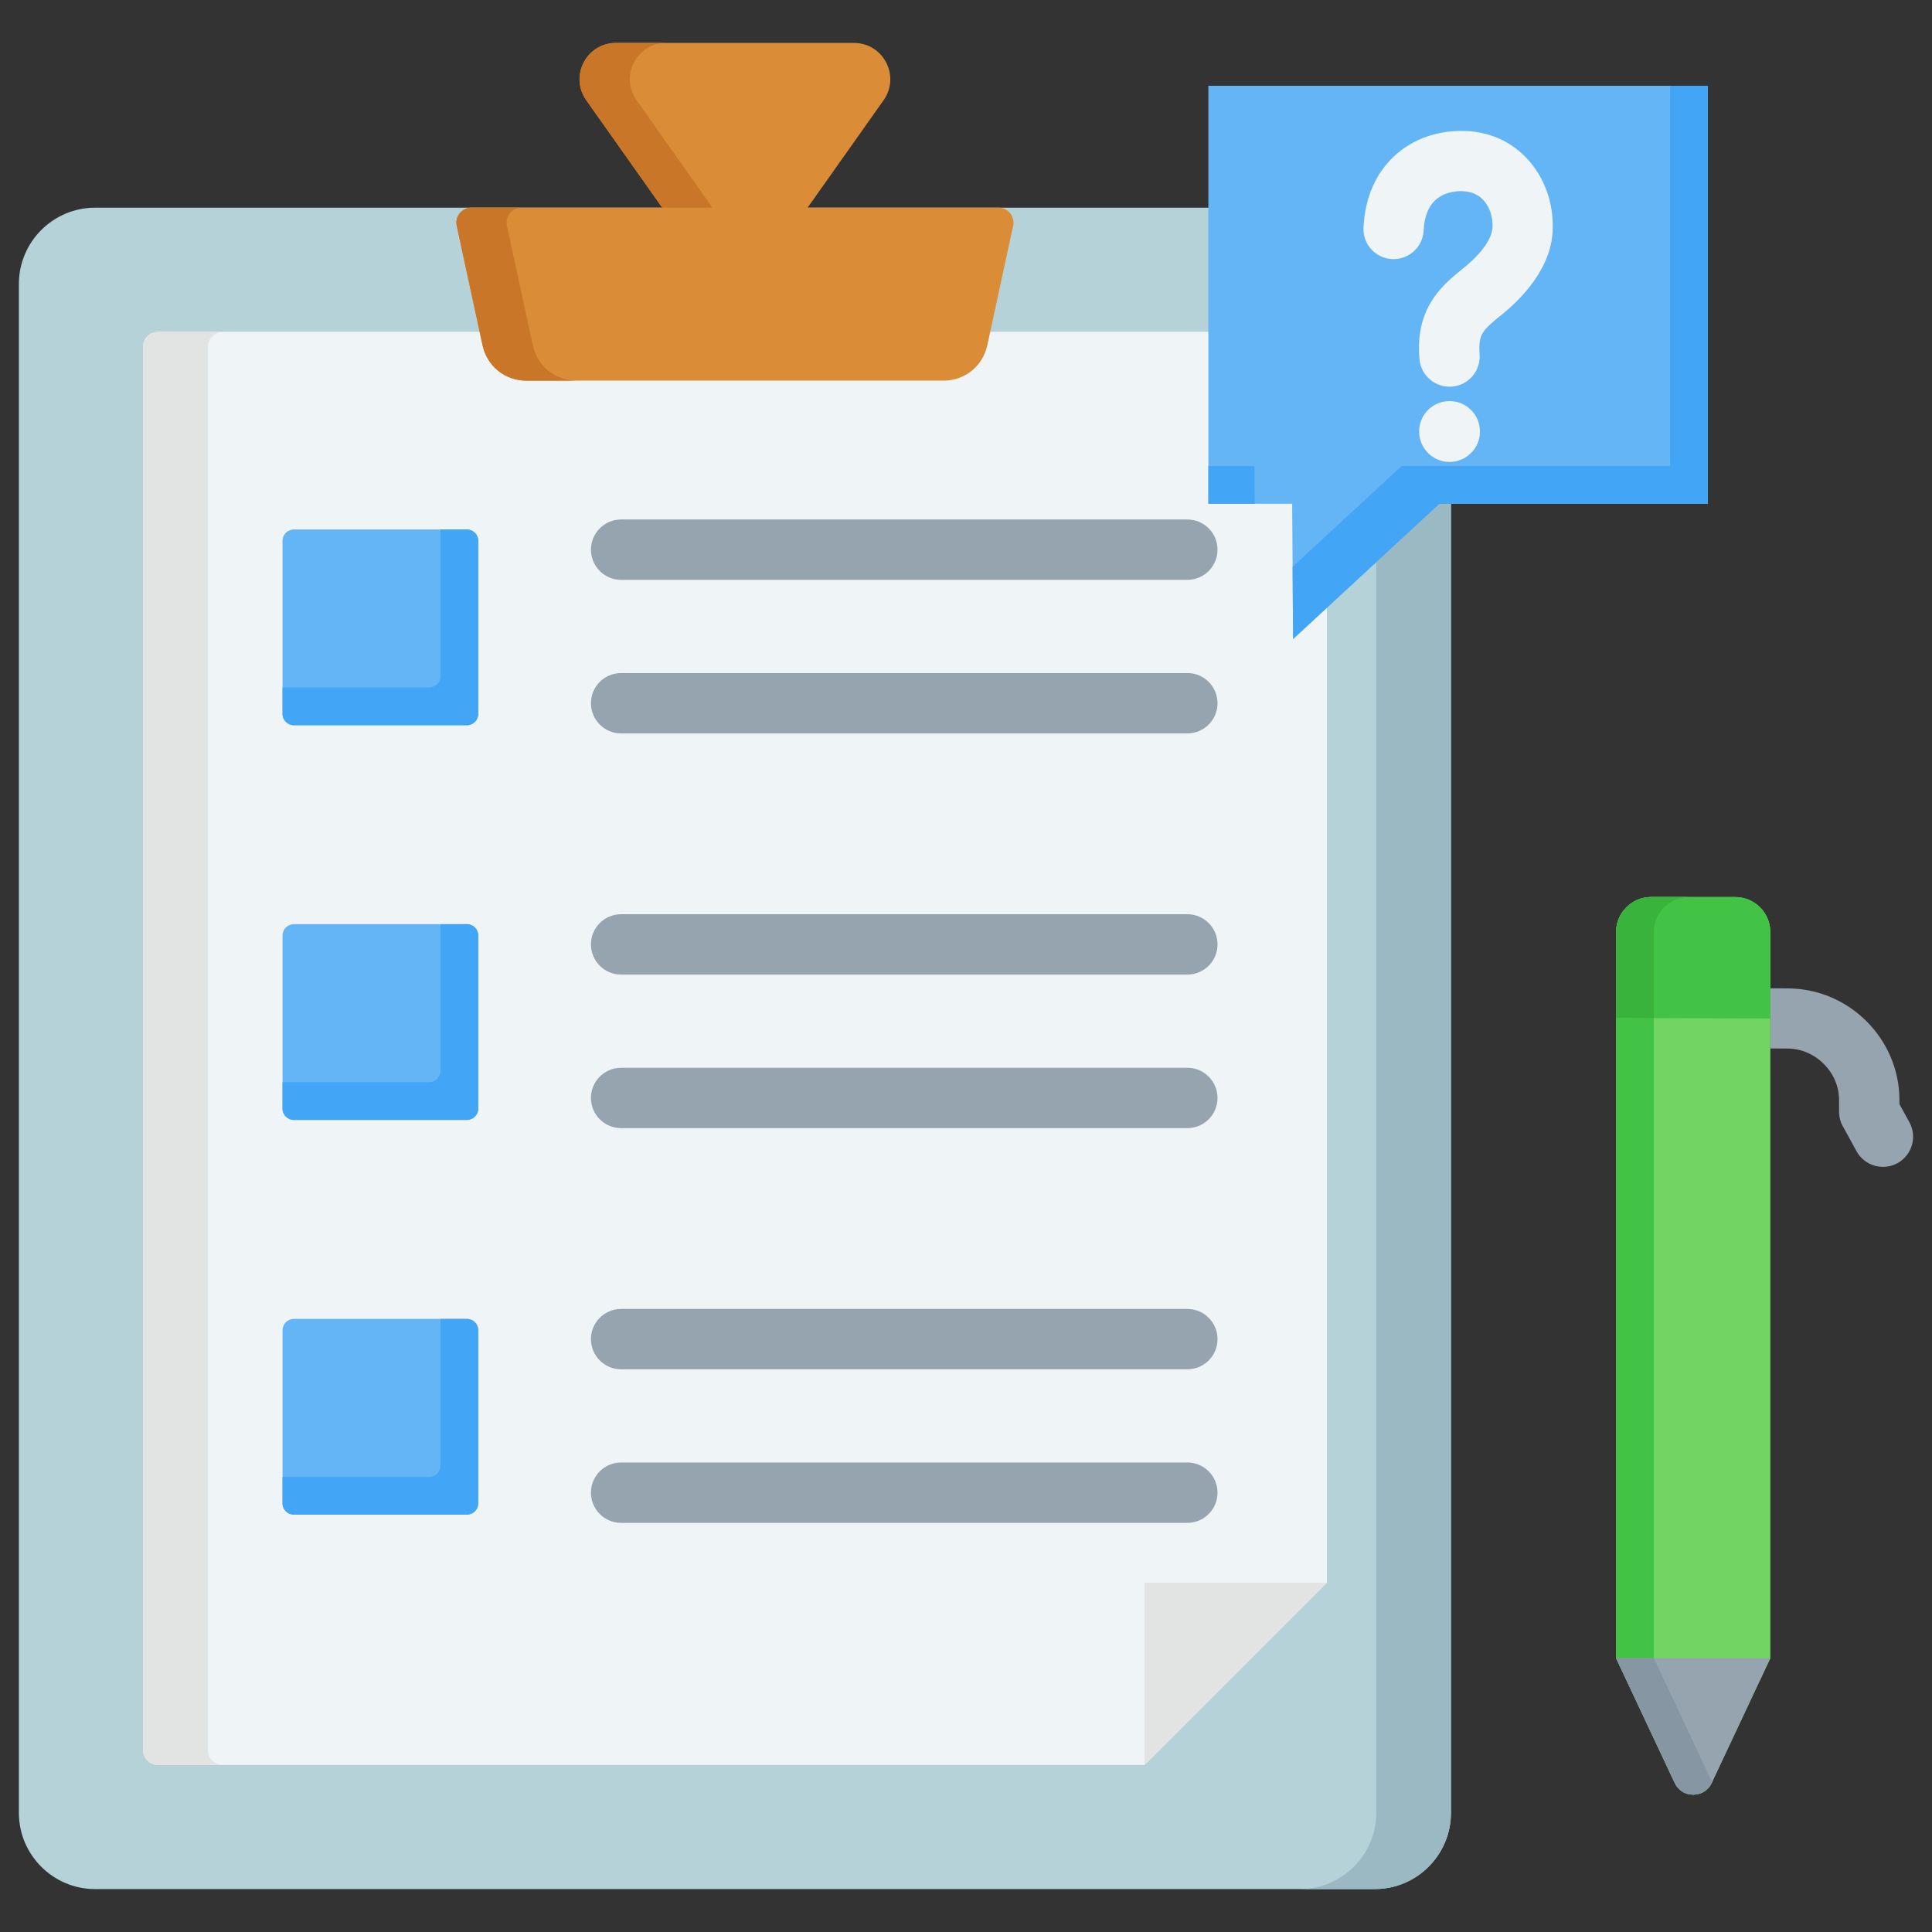 <svg id="Layer_1" enable-background="new 0 0 512 512" viewBox="0 0 512 512" xmlns="http://www.w3.org/2000/svg"><rect x="0" y="0" width="512" height="512" fill="#333333" stroke="none"/><g clip-rule="evenodd" fill-rule="evenodd"><g><path d="m364.335 55.041c11.117 0 20.184 9.066 20.184 20.183v405.217c0 11.118-9.066 20.184-20.184 20.184h-339.145c-11.118 0-20.184-9.066-20.184-20.184v-405.217c0-11.117 9.066-20.183 20.184-20.183z" fill="#b4d2d7"/><path d="m364.335 55.041c11.117 0 20.184 9.068 20.184 20.183v405.217c0 11.116-9.068 20.183-20.184 20.183h-19.808c11.117 0 20.183-9.066 20.183-20.183v-405.217c0-11.117-9.066-20.183-20.183-20.183z" fill="#9bb9c3"/><path d="m37.895 91.891v371.885c0 2.182 1.779 3.961 3.961 3.961h261.47l48.305-48.305v-327.541c0-2.182-1.78-3.961-3.961-3.961h-305.814c-2.182-.001-3.961 1.779-3.961 3.961z" fill="#eff4f7"/><path d="m37.895 91.891v371.885c0 2.182 1.78 3.961 3.961 3.961h17.188c-2.182 0-3.961-1.78-3.961-3.961v-371.885c0-2.182 1.78-3.962 3.961-3.962h-17.188c-2.182 0-3.961 1.78-3.961 3.962z" fill="#e2e3e3"/><path d="m303.326 419.433v48.304l48.304-48.304z" fill="#e2e3e3"/><path d="m264.616 55.041h-50.598l20.132-28.464c4.525-6.398-.031-15.202-7.868-15.202h-63.036c-7.837 0-12.393 8.804-7.868 15.202l20.131 28.464h-50.598c-2.539 0-4.409 2.317-3.872 4.798l6.841 31.662c1.195 5.531 5.958 9.374 11.616 9.374h110.534c5.659 0 10.421-3.843 11.616-9.374l6.842-31.662c.536-2.481-1.333-4.798-3.872-4.798z" fill="#da8c36"/><path d="m176.56 11.375h-13.316c-7.837 0-12.393 8.804-7.868 15.202l20.131 28.464h13.315l-20.131-28.464c-4.524-6.398.032-15.202 7.869-15.202zm-38.335 43.666c-2.539 0-4.408 2.317-3.872 4.798l6.842 31.662c1.195 5.532 5.958 9.375 11.616 9.375h-13.316c-5.658 0-10.421-3.843-11.616-9.375l-6.842-31.662c-.536-2.481 1.333-4.798 3.872-4.798z" fill="#c97629"/><path d="m314.655 137.67c4.418 0 8 3.582 8 8s-3.582 8-8 8h-150.048c-4.418 0-8-3.582-8-8s3.582-8 8-8zm0 249.903c4.418 0 8 3.582 8 8s-3.582 8-8 8h-150.048c-4.418 0-8-3.582-8-8s3.582-8 8-8zm0-40.693c4.418 0 8 3.582 8 8s-3.582 8-8 8h-150.048c-4.418 0-8-3.582-8-8s3.582-8 8-8zm0-63.912c4.418 0 8 3.582 8 8s-3.582 8-8 8h-150.048c-4.418 0-8-3.582-8-8s3.582-8 8-8zm0-40.693c4.418 0 8 3.582 8 8s-3.582 8-8 8h-150.048c-4.418 0-8-3.582-8-8s3.582-8 8-8zm0-63.912c4.418 0 8 3.582 8 8s-3.582 8-8 8h-150.048c-4.418 0-8-3.582-8-8s3.582-8 8-8z" fill="#96a4af"/><path d="m77.87 349.525h45.872c1.652 0 3 1.348 3 3v45.872c0 1.652-1.348 3-3 3h-45.872c-1.652 0-3-1.348-3-3v-45.872c0-1.653 1.348-3 3-3zm0-209.21h45.872c1.652 0 3 1.348 3 3v45.872c0 1.652-1.348 3-3 3h-45.872c-1.652 0-3-1.348-3-3v-45.872c0-1.653 1.348-3 3-3zm0 104.605h45.872c1.652 0 3 1.348 3 3v45.872c0 1.652-1.348 3-3 3h-45.872c-1.652 0-3-1.348-3-3v-45.872c0-1.653 1.348-3 3-3z" fill="#64b5f6"/><path d="m116.742 349.525h7c1.652 0 3 1.348 3 3v45.872c0 1.652-1.348 3-3 3h-45.872c-1.652 0-3-1.348-3-3v-7h38.871c1.652 0 3-1.348 3-3v-38.872zm0-209.21h7c1.652 0 3 1.348 3 3v45.872c0 1.652-1.348 3-3 3h-45.872c-1.652 0-3-1.348-3-3v-7h38.871c1.652 0 3-1.348 3-3v-38.872zm0 104.605h7c1.652 0 3 1.348 3 3v45.872c0 1.652-1.348 3-3 3h-45.872c-1.652 0-3-1.348-3-3v-7h38.871c1.652 0 3-1.348 3-3v-38.872z" fill="#42a5f5"/></g><g><path d="m320.229 22.726h132.371v110.779h-71.157l-38.762 35.837-.245-35.837h-22.207z" fill="#64b5f6"/><path d="m442.6 22.726h10v110.779h-71.158l-38.762 35.837-.131-19.125 28.892-26.713h71.159zm-110.095 110.779h-12.276v-10h12.208z" fill="#42a5f5"/><path d="m377.276 61.069c-.207 4.401-3.943 7.801-8.344 7.594s-7.801-3.943-7.594-8.344c.41-8.328 3.479-14.489 7.928-18.741 5.304-5.068 12.393-7.155 19.219-6.85.086.004.992.048.993.043 7.497.619 13.194 4.296 16.961 9.375 3.58 4.825 5.293 10.928 5.032 16.751l-.043.991c-.438 5.313-2.879 10.003-5.858 13.852-2.657 3.433-5.699 6.147-7.924 7.915-2.227 1.77-3.948 3.258-4.783 4.701-.679 1.173-.966 2.839-.751 5.506.345 4.401-2.943 8.249-7.344 8.594s-8.249-2.943-8.594-7.344c-.5-6.203.566-10.764 2.876-14.756 2.154-3.721 5.058-6.339 8.658-9.201 1.532-1.218 3.588-3.036 5.237-5.166 1.326-1.713 2.398-3.618 2.546-5.414.039-.478.033-.147.043-.366.104-2.332-.545-4.727-1.908-6.564-1.175-1.583-3.002-2.734-5.461-2.937-.401-.036-.188-.035-.368-.043-2.799-.125-5.597.627-7.531 2.475-1.651 1.579-2.804 4.147-2.99 7.929zm6.868 45.221c4.452 0 8.062 3.609 8.062 8.062 0 4.452-3.609 8.062-8.062 8.062s-8.062-3.609-8.062-8.062 3.61-8.062 8.062-8.062z" fill="#eff4f7"/></g><g><path d="m469.164 261.918 4.641.018c8.151.032 15.52 3.385 20.842 8.707 5.383 5.384 8.724 12.799 8.724 20.859v1.099l2.635 4.804c2.123 3.866.71 8.721-3.156 10.844-3.866 2.122-8.721.71-10.844-3.156l-3.404-6.206c-.779-1.234-1.231-2.697-1.231-4.265v-3.119c0-3.66-1.546-7.056-4.037-9.547-2.496-2.495-5.892-4.067-9.592-4.082l-4.578-.018z" fill="#96a4af"/><path d="m469.165 439.411-.001-192.397c0-5.117-4.173-9.291-9.291-9.291h-22.309c-5.117 0-9.291 4.174-9.291 9.291v192.397l15.544 33.075c.914 1.945 2.753 3.112 4.902 3.112s3.988-1.167 4.902-3.112z" fill="#72d561"/><path d="m447.564 237.722h-10c-5.117 0-9.291 4.174-9.291 9.291v192.397l15.544 33.075c.914 1.945 2.753 3.112 4.902 3.112s3.988-1.167 4.902-3.112l.098-.209-15.446-32.866v-192.397c0-5.117 4.174-9.291 9.291-9.291z" fill="#42c345"/><path d="m443.817 472.486c.914 1.945 2.753 3.112 4.902 3.112s3.988-1.167 4.902-3.112l15.535-33.056c-13.625 0-27.25 0-40.874 0z" fill="#96a4af"/><path d="m443.817 472.486c.914 1.945 2.753 3.112 4.902 3.112s3.988-1.167 4.902-3.112l.098-.209-15.437-32.847h-10z" fill="#8696a3"/><path d="m428.273 269.724 40.891.162v-22.874c0-5.117-4.173-9.291-9.291-9.291h-22.309c-5.117 0-9.291 4.174-9.291 9.291z" fill="#42c345"/><path d="m428.273 269.724 40.891.162v-.04l-30.891-.123v-22.711c0-5.117 4.174-9.291 9.291-9.291h-10c-5.117 0-9.291 4.174-9.291 9.291z" fill="#39b33b"/></g></g></svg>